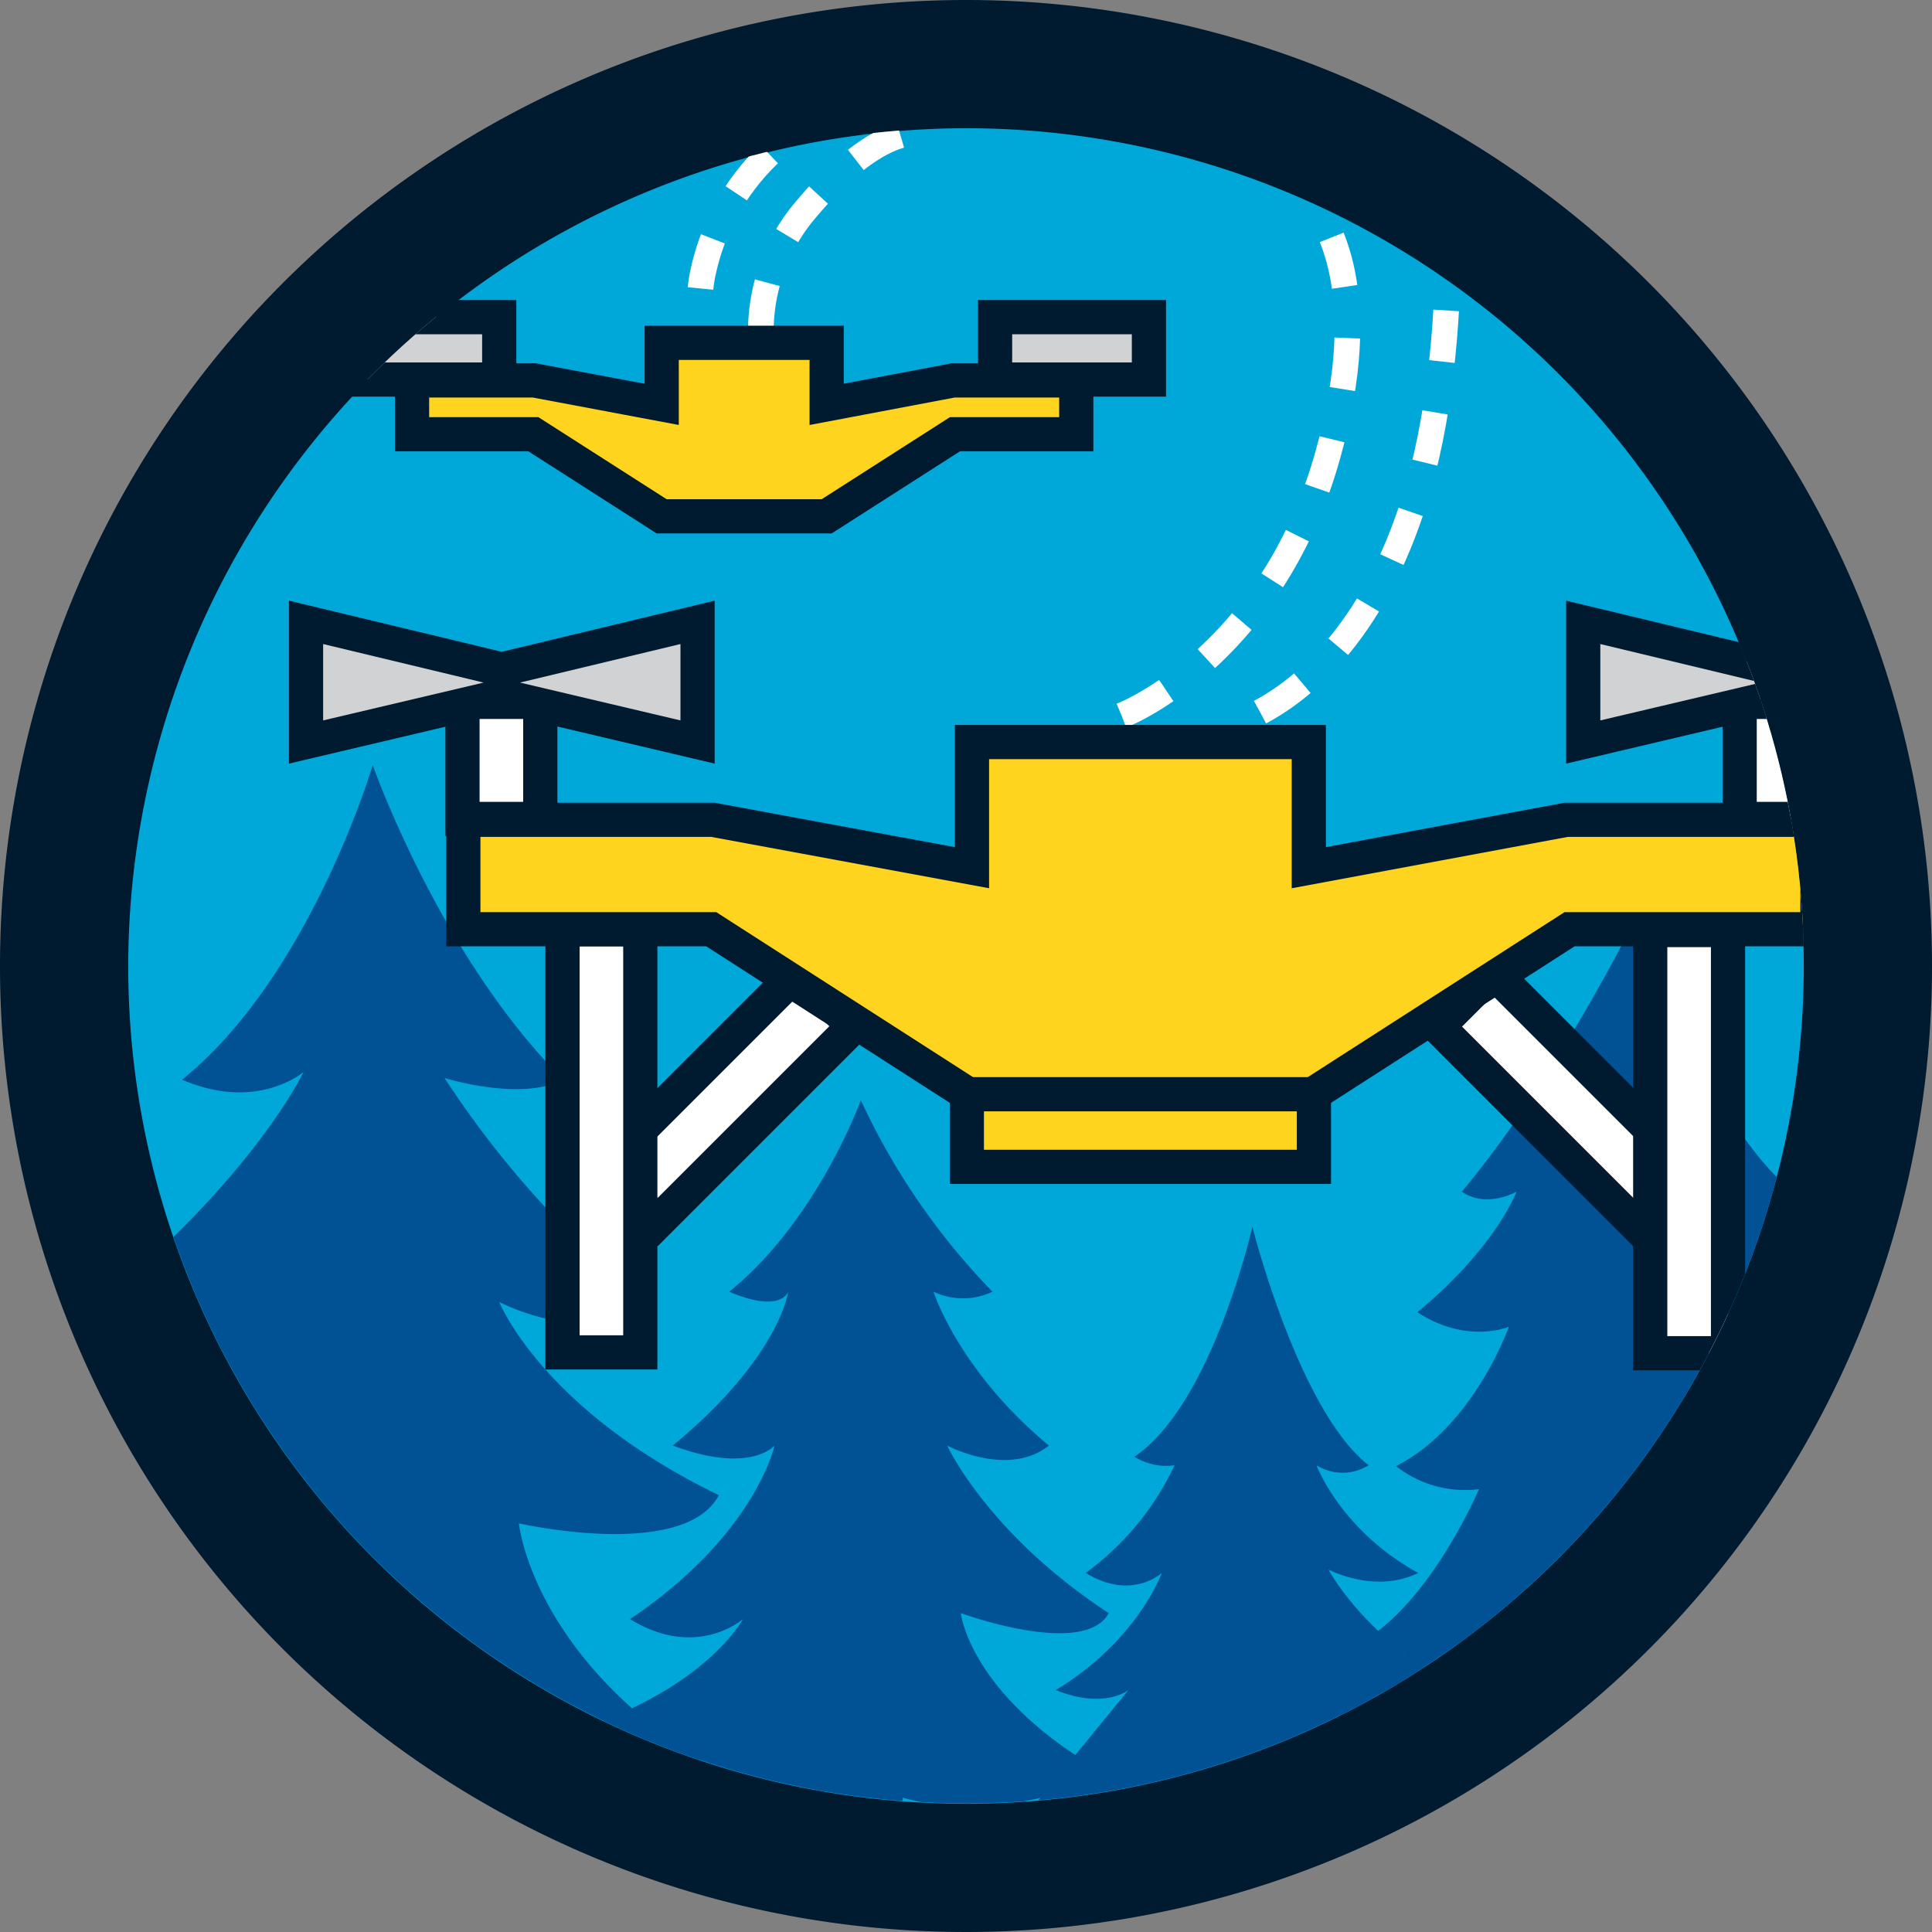 <svg xmlns="http://www.w3.org/2000/svg" xmlns:xlink="http://www.w3.org/1999/xlink" width="226" height="226" viewBox="0 0 226 226">
  <rect x="0" y="0" width="226" height="226" fill="#808080" stroke="none"/>
  <defs>
    <clipPath id="clip-path">
      <circle id="Ellipse_2" data-name="Ellipse 2" cx="97.999" cy="97.999" r="97.999" transform="translate(87.415 87.355)" fill="none"/>
    </clipPath>
  </defs>
  <g id="Group_36" data-name="Group 36" transform="translate(-72.4 -72.4)">
    <g id="Group_1" data-name="Group 1">
      <circle id="Ellipse_1" data-name="Ellipse 1" cx="105.496" cy="105.496" r="105.496" transform="translate(79.913 79.844)" fill="#00a8da"/>
      <path id="Path_1" data-name="Path 1" d="M185.4,87.4a98,98,0,1,1-98,98,98.159,98.159,0,0,1,98-98m0-15a113,113,0,1,0,113,113,113.01,113.01,0,0,0-113-113Z" fill="#001a30"/>
    </g>
    <g id="Group_35" data-name="Group 35">
      <g id="Group_18" data-name="Group 18">
        <g id="Group_17" data-name="Group 17" clip-path="url(#clip-path)">
          <g id="Group_16" data-name="Group 16">
            <g id="Group_3" data-name="Group 3">
              <g id="Group_2" data-name="Group 2">
                <path id="Path_2" data-name="Path 2" d="M232,264.3c8-4.9,13.4-17.7,13.4-17.7a13.059,13.059,0,0,1-9.7-2.7c9.1-4.6,13.2-16.3,13.2-16.3s-4.9,2.1-10.7-1.7c9.2-7.6,11.6-14.1,11.6-14.1s-3.5,2-6.4,0c10.7-12.8,19.4-30.2,19.4-30.2s11.4,24.4,19.4,30.2c-5.3,1.3,1.3,5.5,1.3,5.5l6.5,11.2H276l20.2,18.2h-15l18.1,17.5H283.6L302,280.5l-65.4,4.8a26.1,26.1,0,0,1-7.8-7c13.7-9.1,17.8-15,17.8-15S236.6,268.1,232,264.3Z" fill="#005295"/>
              </g>
            </g>
            <g id="Group_5" data-name="Group 5">
              <g id="Group_4" data-name="Group 4">
                <path id="Path_3" data-name="Path 3" d="M-10.2,273c8-4.9,14.9-17.5,14.9-17.5A13.059,13.059,0,0,1-5,252.8c9.1-4.6,14.9-15.5,14.9-15.5s-9.5.9-12.5-3.6c7.6-.6,14.5-13.1,14.5-13.1s-3.5,2-6.4,0c9-5.5,18-31.3,18-31.3s10,25.5,18,31.3c-5.3,1.3-8,0-8,0s8.7,12.7,15.8,16.7c-9,3.2-13.9,0-13.9,0s11,12.8,20.2,18.2a21.385,21.385,0,0,1-15,0,46.17,46.17,0,0,0,18.1,15.9c-9.4,3.4-15.7,0-15.7,0s8,13.3,18.4,17.9C45.5,302.4-10.9,288-10.9,288L6.9,273C6.7,273-5.6,276.8-10.2,273Z" fill="#005295"/>
              </g>
            </g>
            <g id="Group_7" data-name="Group 7">
              <g id="Group_6" data-name="Group 6">
                <path id="Path_4" data-name="Path 4" d="M193.6,283.3l10.8-13.2s-2.8,2.3-8.5,0c9.6-5.8,12.4-13.7,12.4-13.7s-3.5,3.3-8.9,0a32.9,32.9,0,0,0,10.4-12.6,6.954,6.954,0,0,1-4.7-1c9.1-6.1,13.8-26.9,13.8-26.9s5.4,21.5,13.6,27.9a5.743,5.743,0,0,1-6.1,0s2.8,7.6,11.9,12.6c-5.1,2.5-10.5-.4-10.5-.4s4.1,7.9,15.3,14.1c2.5,1.4-11.3,0-11.3,0l13.6,13.2Z" fill="#005295"/>
              </g>
            </g>
            <g id="Group_10" data-name="Group 10">
              <g id="Group_9" data-name="Group 9">
                <g id="Group_8" data-name="Group 8">
                  <path id="Path_5" data-name="Path 5" d="M141.3,274.3c14.1-5,18-12.5,18-12.5s-5.4,4.8-13.2,0c14.7-9.9,16.9-20.3,16.9-20.3s-2.8,3.4-11.9,0c12.5-10.3,13.5-18,13.5-18s-.8,2.6-6.9,0c10.3-8.3,15.4-22.4,15.4-22.4a80.636,80.636,0,0,0,15.4,22.4,8.052,8.052,0,0,1-6.9,0s2.9,9.2,13.5,18c-4.8,3.8-11.9,0-11.9,0s4.7,10.3,18.9,19.6c-2.9,5.3-17.3,0-17.3,0s1,9.8,17,18.8c-6.7,3.6-19.5,6-28.6.8C161.6,285.3,147.8,278.1,141.3,274.3Z" fill="#005295"/>
                </g>
              </g>
              <rect id="Rectangle_1" data-name="Rectangle 1" width="10.3" height="24.9" transform="translate(167.7 279)" fill="#005295"/>
            </g>
            <g id="Group_13" data-name="Group 13">
              <g id="Group_12" data-name="Group 12">
                <g id="Group_11" data-name="Group 11">
                  <path id="Path_6" data-name="Path 6" d="M74.5,280.5c21.1-18.5,20.4-27.3,20.4-27.3s-7.9,7-19.1,0c21.3-14.4,21.5-23.4,21.5-23.4l-13.2-5c18.2-15,23.8-27,23.8-27s-5.4,4.7-14.2.9c15-12.1,22.3-36.8,22.3-36.8s7.9,22.5,22.3,36.8c-5,2.6-13.9-.2-13.9-.2A113.8,113.8,0,0,0,148,224.7c-6.9,5.5-17.2,0-17.2,0s5,12.6,25.7,22.6c-4.1,7.7-23.4,3.3-23.4,3.3s1.6,16.8,24.8,29.8c-9.4,7.2-19.9,5.9-43.3.8C96.1,286.6,83.6,285.8,74.5,280.5Z" fill="#005295"/>
                </g>
              </g>
              <rect id="Rectangle_2" data-name="Rectangle 2" width="15" height="32.2" transform="translate(108.1 279.5)" fill="#005295"/>
            </g>
            <g id="Group_15" data-name="Group 15">
              <g id="Group_14" data-name="Group 14">
                <path id="Path_7" data-name="Path 7" d="M46,313.7c13-12.3,9.4-22.9,9.4-22.9s-2.8,4.5-9.8-.2c8.3-4.2,16.9-15.6,16.9-15.6s-5.3,4.6-13.4,1.3C58.8,270,64,252.9,64,252.9s-3.9,2.5-9.3,0c9.2-8.1,16.9-27.7,16.9-27.7s8,18.1,16.9,27.7c-3.1,1.7-9.3,0-9.3,0s4.2,13.6,13.7,22.1c-4.3,3.6-12.2,0-12.2,0s7.3,13.6,17.9,19.3c-2.6,5.1-16.4,1.2-16.4,1.2s.9,9.5,15.2,18.2c-6,3.4-17.5,5.8-25.6.8C61.3,318.9,51.9,317.4,46,313.7Z" fill="#005295"/>
              </g>
            </g>
            <path id="Path_8" data-name="Path 8" d="M249.7,258.9l-23.1,12.2,13,9.9Z" fill="#005295"/>
          </g>
        </g>
      </g>
      <g id="Group_20" data-name="Group 20">
        <g id="Group_19" data-name="Group 19" clip-path="url(#clip-path)">
          <path id="Path_9" data-name="Path 9" d="M219.8,155.7c6.6-3.5,15.3-12,19.5-30.1,4.5-19.8,1.9-44.5.2-46.9" fill="none" stroke="#fff" stroke-miterlimit="10" stroke-width="3" stroke-dasharray="6 6"/>
        </g>
      </g>
      <g id="Group_22" data-name="Group 22">
        <g id="Group_21" data-name="Group 21" clip-path="url(#clip-path)">
          <path id="Path_10" data-name="Path 10" d="M203.6,156.1c2.1-.8,17.9-8.3,24.1-30.4,5.5-19.5-.3-27.4-1.8-29.8" fill="none" stroke="#fff" stroke-miterlimit="10" stroke-width="3" stroke-dasharray="6 6"/>
        </g>
      </g>
      <g id="Group_27" data-name="Group 27">
        <g id="Group_26" data-name="Group 26" clip-path="url(#clip-path)">
          <g id="Group_25" data-name="Group 25">
            <g id="Group_23" data-name="Group 23">
              <rect id="Rectangle_3" data-name="Rectangle 3" width="32.4" height="9.1" transform="translate(142.898 208.922) rotate(-45)" fill="#fff" stroke="#001a30" stroke-miterlimit="10" stroke-width="4"/>
              <rect id="Rectangle_4" data-name="Rectangle 4" width="9.1" height="49.5" transform="translate(138.2 181.1)" fill="#fff" stroke="#001a30" stroke-miterlimit="10" stroke-width="4"/>
            </g>
            <g id="Group_24" data-name="Group 24">
              <rect id="Rectangle_5" data-name="Rectangle 5" width="9.1" height="32.4" transform="translate(240.597 192.491) rotate(-45)" fill="#fff" stroke="#001a30" stroke-miterlimit="10" stroke-width="4"/>
              <rect id="Rectangle_6" data-name="Rectangle 6" width="9.1" height="49.5" transform="translate(265.439 181.196)" fill="#fff" stroke="#001a30" stroke-miterlimit="10" stroke-width="4"/>
            </g>
            <path id="Path_11" data-name="Path 11" d="M285,168.3v12.8H256l-30.5,19.6H186.1l-30.5-19.6h-29V168.3h29.2l30.3,5.6V159.2h39.4v14.7l30.1-5.6Z" fill="#fed41e" stroke="#001a30" stroke-miterlimit="10" stroke-width="4"/>
            <rect id="Rectangle_7" data-name="Rectangle 7" width="9.1" height="13.7" transform="translate(126.5 154.5)" fill="#fff" stroke="#001a30" stroke-miterlimit="10" stroke-width="4"/>
            <rect id="Rectangle_8" data-name="Rectangle 8" width="9.1" height="13.7" transform="translate(275.9 154.5)" fill="#fff" stroke="#001a30" stroke-miterlimit="10" stroke-width="4"/>
            <path id="Path_12" data-name="Path 12" d="M303.3,159.2l-22.8-5.4-22.9,5.4v-14l22.9,5.5,22.8-5.5Z" fill="#d0d2d3" stroke="#001a30" stroke-miterlimit="10" stroke-width="4"/>
            <rect id="Rectangle_9" data-name="Rectangle 9" width="40.6" height="8.5" transform="translate(185.5 200.4)" fill="#fed41e" stroke="#001a30" stroke-miterlimit="10" stroke-width="4"/>
            <path id="Path_13" data-name="Path 13" d="M154,159.2l-22.9-5.4-22.9,5.4v-14l22.9,5.5,22.9-5.5Z" fill="#d0d2d3" stroke="#001a30" stroke-miterlimit="10" stroke-width="4"/>
          </g>
        </g>
      </g>
      <g id="Group_29" data-name="Group 29">
        <g id="Group_28" data-name="Group 28" clip-path="url(#clip-path)">
          <path id="Path_14" data-name="Path 14" d="M157.5,117.5c-1-2-4.4-6.7-2.8-13.5a26.893,26.893,0,0,1,13.1-17.6" fill="none" stroke="#fff" stroke-miterlimit="10" stroke-width="3" stroke-dasharray="6 6"/>
        </g>
      </g>
      <g id="Group_31" data-name="Group 31">
        <g id="Group_30" data-name="Group 30" clip-path="url(#clip-path)">
          <path id="Path_15" data-name="Path 15" d="M161.4,111.4a22.076,22.076,0,0,1,4.7-13.8c7.8-9.6,12.7-9.7,13.5-9.6" fill="none" stroke="#fff" stroke-miterlimit="10" stroke-width="3" stroke-dasharray="6 6"/>
        </g>
      </g>
      <g id="Group_34" data-name="Group 34">
        <g id="Group_33" data-name="Group 33" clip-path="url(#clip-path)">
          <g id="Group_32" data-name="Group 32">
            <path id="Path_16" data-name="Path 16" d="M198.3,116.9v6.3H184.1l-15,9.6H149.8l-15-9.6H120.6v-6.3h14.3l14.9,2.8v-7.2h19.3v7.2l14.8-2.8Z" fill="#fed41e" stroke="#001a30" stroke-miterlimit="10" stroke-width="4"/>
            <rect id="Rectangle_10" data-name="Rectangle 10" width="18" height="7.3" transform="translate(188.8 109.5)" fill="#d0d2d3" stroke="#001a30" stroke-miterlimit="10" stroke-width="4"/>
            <rect id="Rectangle_11" data-name="Rectangle 11" width="18" height="7.3" transform="translate(112.8 109.5)" fill="#d0d2d3" stroke="#001a30" stroke-miterlimit="10" stroke-width="4"/>
          </g>
        </g>
      </g>
    </g>
  </g>
</svg>
